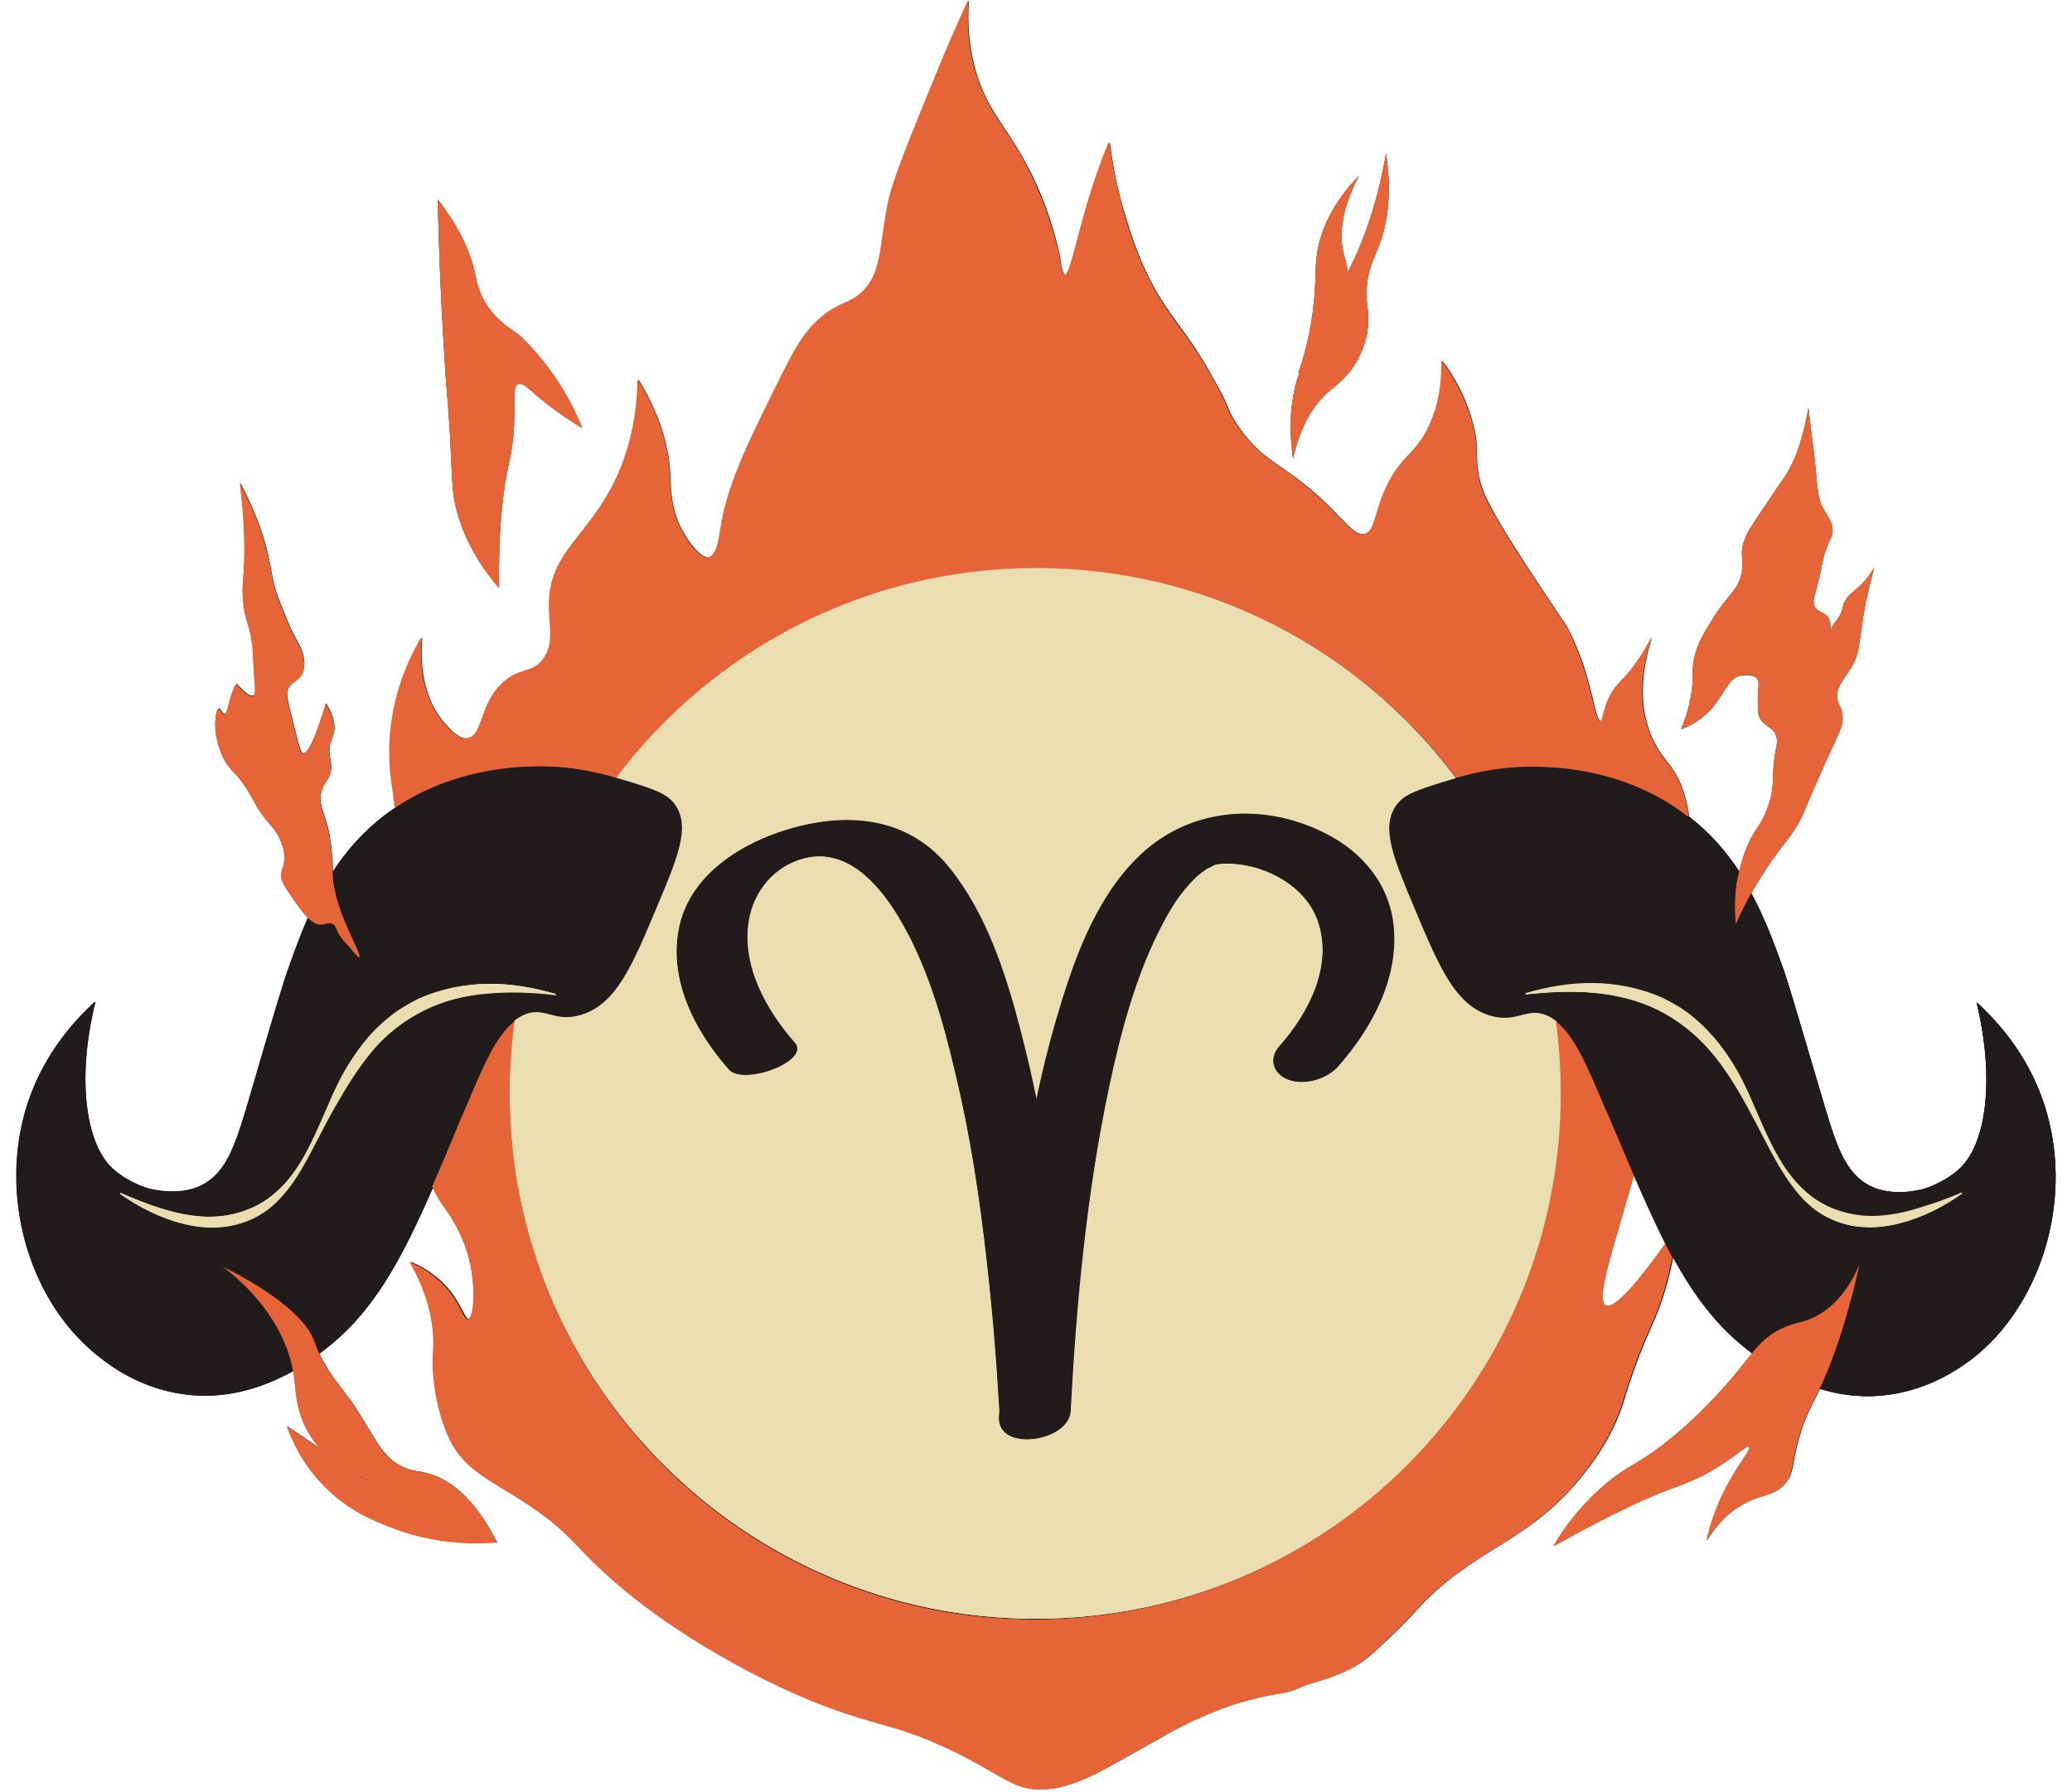 <?xml version="1.0" encoding="UTF-8"?><svg xmlns="http://www.w3.org/2000/svg" xmlns:xlink="http://www.w3.org/1999/xlink" height="439.1" preserveAspectRatio="xMidYMid meet" version="1.0" viewBox="-3.8 -0.0 507.8 439.1" width="507.8" zoomAndPan="magnify"><g><g fill="#211b1b" id="change1_1"><path d="M497.9,273c-3.7-13.4-11.8-22.4-17.3-27.4c4.6,19,2.4,35.3-4.6,41.2c-4,3.4-8.5,4.6-8.5,4.6 c-0.4,0.1-7.3,2-12.8-0.7c-6.7-3.3-8.7-10.7-12.5-23.6c-5.1-17.2-7.6-25.9-9-29.8c-2.1-5.8-4.4-12.2-7.8-18.4 c1.9-3.3,3.6-6,5.1-8.1c3.2-4.6,5.6-6.6,7.8-11.8c0.7-1.7,1.5-3.6,3.4-7.9c1-2.2,2.1-4.8,2.6-5.8c2.9-6.3,3.8-7.8,3.4-10.2 c-0.2-2.2-1.1-2-1.2-3.9c-0.2-1.5,0.2-2.6,0.9-3.8c0.9-1.6,2.5-3.3,3.6-6c0.8-2.1,0.7-2.9,1.4-7.1c0.4-3.7,1.4-8.8,3.1-15.1 c-1.6,2.7-3.3,4.4-4.6,5.4c-0.7,0.7-1.6,1.2-2.3,2.4c-1.1,1.6-0.5,2.1-1.5,3.9c-0.8,1.4-1.6,1.9-2.2,3.5c0,0.1-0.1,0.2-0.1,0.2 c0.1-1.8-0.2-2.9-0.8-3.5c-0.9-1.1-2.4-1-3-2.3c-0.6-1.1-0.3-2.1,0.2-3.9c2-7.1,1.2-6.9,2.9-11.2c0.8-2.1,1.2-2.3,1.2-3.3 c0.2-2.6-1.4-3.8-2.8-6.8c-0.7-1.9-0.8-3.2-1.1-6.1c-0.3-4.2-1.1-9.7-2-17.5c-1.6,9.4-4.2,14.9-6.7,18.2c-1.3,1.8-2.4,3.6-3.7,5.5 c-4.1,6-4.7,7-5.3,8.8c-1.3,3.6,0,4.2-0.6,7.5c-0.1,0.2,0,0.5-0.1,0.7c-1,4.2-3.3,5.1-6.6,10.3c-2.7,4.3-4.2,6.7-5,10.4 c-0.7,3.3,0,4.4-0.7,8.7c-0.6,3.7-1.6,6.6-2.5,8.6c3.4-1.2,5.4-3,6.7-4.2c4.1-4.2,4.7-8.5,8.2-9c0.2,0.1,2.7-0.5,3.8,0.9 c0.6,0.8,0.1,1.9,0.1,5c0,2.3,0,3.6,0.5,4.6c1.2,2.1,3.1,2.1,3.9,4.1c0.5,1.2,0.3,2.3,0.1,3.2c-1.4,7.3-0.1,8.7-1.8,13.8 c-1.2,3.8-2.6,5.4-4,7.7c-1.2,2.2-2.4,5-3.2,8.7c-3.2-4.8-7.1-9.4-12.3-13.4c-1.1-7.4-3.3-10.7-4.6-12.4c-0.9-1.2-3.3-3.8-5-8.2 c-3.1-8.2-1.6-16.7,0.5-23.3c-1.7,3.5-3.5,6-4.8,7.7c-2.2,2.8-3.3,3.3-4.8,5.7c-2.4,4.1-2.1,7.1-2.9,7.1c-1.6,0.1-2-10.6-7.7-21.9 c-1.1-2.2-1.1-1.8-7.1-10.9c-13-19.6-14.3-23.4-15.1-27.1c-1.1-5.7,0.2-6.2-1.3-12.3c-1.8-7.3-5.1-12.7-7.7-16.1 c0.2,8-1.7,13.3-3.4,16.7c-3.3,6.5-6.6,6.7-10.1,14.2c-3,6.4-2.7,10.8-5.3,11.5c-2.2,0.6-4.3-2-7.1-4.9 c-12.4-12.9-17.5-11.4-24.6-22.2c-2.5-3.8-0.9-2.6-5.3-10.4c-7.7-13.9-11.5-15.6-16.7-26.5c-3-6.3-4.5-11.8-5.6-15.3 c-1.8-6.2-2.8-11.9-3.4-16.7c-1.5,3.6-3.4,8.7-5.3,15.1c-3,10.1-4.3,17.6-5.6,17.5c-0.4,0-0.9-0.9-1.3-4.7 c-2.5-11.2-6.3-19.2-9.3-24.4c-4.4-7.7-7.9-11-10.6-18.6c-2.7-7.8-2.8-15-2.4-19.7c-2.1,4.7-4.9,10.9-7.9,18.3 c-7.2,17.6-10.8,26.3-11.9,32.3c-2,10.3-1.3,16.7-6.6,21.3c-2.8,2.4-4.5,2-8.5,4.9c-4.1,3.1-6.7,6.9-10.2,13.9 c-9.3,18.7-14,28.1-15.7,39.6c-0.3,1.8-0.8,5.7-2.7,6.2c-2.2,0.6-5.3-3.8-6.9-6.8c-2.8-5.5-2.7-10.5-2.8-13.5 c-0.3-5.5-1.8-13.4-7.8-23.2c-0.1,9-1.9,15.5-3.4,19.7c-6.5,18-18,21.1-18.3,35c-0.1,5.4,1.5,10.1-1.6,14 c-2.6,3.3-5.3,1.8-9.3,5.2c-6.2,5.2-5.1,13.2-9,14c-2.3,0.4-4.4-2-5.8-3.6c-6.4-7.1-5.9-17.3-5.6-21.1c-2.4,4.1-5.7,10.7-7.1,19.4 c-1.4,8.4-0.4,14.9,0,17.5c0.2,1.6,0.4,3.1,0.6,4.7c-0.9,0.6-1.8,1.2-2.7,1.9c-5.4,4.1-9.5,8.9-12.7,13.8c0,0,0-0.1,0-0.1 c0-1.2-0.1-4.4-0.8-8.7c-0.2-1-0.4-2.1-0.8-3.3c-0.9-3-1.8-4.6-1.3-7.1c0.6-2.9,2.4-3.3,2.5-6.2c0-1.9-0.6-2.5-0.4-4.9 c0.2-1.7,0.7-2.3,1-3.5c0.4-1.6,0.3-3.9-1.9-7.4c-3.1,10.5-4.8,12.4-5.7,12.3c-0.3-0.1-0.6-0.4-2.8-9.4c-1.1-4.4-1.3-5.6-0.5-6.9 c0.9-1.5,2.8-1.8,3.4-3.8c0.3-0.9,0.3-1.6,0.3-2.3c-0.2-2.6-1.4-4.6-1.9-5.4c-1.1-1.9-2.1-4.3-4-9.1c-1.7-4.1-2-7-2.6-9.9 c0-0.1,0-0.1,0-0.2c-0.9-4.5-2.8-11-7.2-19.3c1.3,10.6,1.2,17.4,0.9,21.7c-0.1,2-0.5,4.7,0,8.4c0.5,3.4,1.2,4.3,1.8,7.5 c0.1,0.6,0.2,1.2,0.3,1.9c0.2,1.5,0,0.3,0.5,7.9c0.2,3,0.4,4.3-0.3,4.7c-0.6,0.3-1.5-0.3-2.3-1.1c-0.7-0.6-1.5-1.4-1.8-1.8 c0,0-0.6,0.4-1.6,3.9c-0.6,2.2-0.8,3.5-1.4,3.5c-0.6,0-0.8-1.3-1.3-1.3c-0.6,0-0.8,2.1-0.8,2.3c-0.5,5.1,1.9,9.6,1.9,9.6 c1.5,2.9,2.5,3.2,4.4,5.7c0.5,0.7,1.1,1.5,1.8,2.7c1.7,2.7,1.4,2.8,3,5.1c2.2,3.1,3.4,3.7,4.6,6.3c0.5,1.1,1.2,2.7,1.2,4.7 c0,2.3-1,3-0.8,4.9c0.1,0.7,0.3,1.4,2.5,4.6c1.8,2.6,3,4.2,4,5.2c-1.9,4.3-3.4,8.5-4.8,12.4c-1.4,3.9-4,12.6-9,29.8 c-3.8,12.9-5.8,20.3-12.5,23.6c-5.5,2.7-12.4,0.8-12.8,0.7c0,0-4.6-1.2-8.5-4.6c-7-5.9-9.3-22.2-4.6-41.2 c-5.5,5-13.6,14-17.3,27.4c-6,21.7,1.5,46.9,18.7,60c2.8,2.2,10.7,8,22.2,9c10.2,0.9,19-2.6,25-6c0.2,0.9,0.3,1.8,0.4,2.7 c0.3,2.8,0.5,8.7,4.5,14.2c0.7,1,1.5,1.9,2.3,2.7c-2.6-1.8-5.5-3.8-8.7-5.9c1.3,3.5,3.8,9.1,9,14.4c6.1,6.3,12.7,8.8,17.4,10.6 c9.5,3.5,18.2,3.8,24.3,3.4c-0.1-0.1-0.2-0.2-0.2-0.3c0.4,0.2,0.8,0.3,1,0.5c-5.9-11.7-12.1-15.7-16.9-17c-2.7-0.8-4.2-0.5-7-2 c-4.6-2.6-5.8-6.4-10.7-13.9c-0.6-1-1.3-1.9-2-2.9c-2.3-3.1-3.4-4.4-4.3-5.8c-1.2-1.8-2.1-3.4-2.7-4.8c0.4-0.3,0.8-0.6,1.2-0.9 c11.5-8.8,18.4-21,26.7-40.1c0.9,1.8,1.8,3.5,2.9,5c0.8,1.1,4.7,6.2,6.4,13.8c1.4,6.6,0.9,13.4-0.5,13.7c-1,0.2-1.7-3.1-4.6-6.8 c-3-3.8-6.8-6-9.7-7.2c4.5,7.8,5.6,14.2,5.8,18.6c0.1,3.6-0.4,5,0,9.3c0.5,6.3,2.3,12,3.9,15.4c3.9,8,10.3,10.1,19.7,16.4 c10.9,7.3,10.8,10.2,22.4,20c16,13.5,38.8,25.6,55,30.9c10.8,3.5,12.4,3.3,20.5,6.6c17.4,7.3,19.7,12.6,28.6,12 c8-0.6,16-6,22.5-9.5c6-3.3,8.7-5.2,15.3-8.1c6-2.6,9.1-3.5,12.1-4.3c6.9-1.9,8.6-1.2,12.9-3.3c1.9-0.9,10.7-2.5,16.3-7.4 c6.5-5.7,11-10.6,11.3-11c13.9-15.4,26.9-16.2,40.3-32.5c2.3-2.9,6.5-8,9.5-15.6c1.3-3.2,1.2-3.9,3.2-9.6 c2.8-8.1,4.5-11.1,6.4-15.9c1.3-3.3,2.6-7.7,3.7-13.2c5.3,9.7,10.9,17,18.4,22.8c0.3,0.2,0.7,0.5,1,0.8c-1.5,1.8-3.1,3.9-5.3,6.5 c-1.6,1.9-7.9,9.2-16.3,15.7c-6.7,5.2-8.4,5-13.8,9.4c-6.6,5.5-10.8,11.4-13.2,15.6c14.9-8.3,23.5-12.1,28.7-14 c2.2-0.8,5.5-1.9,9.9-4.4c5.7-3.3,8.8-6.5,9.3-5.9c0.7,0.6-3.5,5.1-6.9,12.5c-1.9,4.2-2.9,7.9-3.5,10.4c1.5-2.4,3.9-5.8,8-8.3 c5.1-3.2,8.2-2.2,11.1-5.5c2.4-2.8,1.6-5,3.5-11.4c1.5-5.4,3.4-8.3,5.1-11.9v0c4.5,1.4,9.6,2.2,15.1,1.7c11.4-1,19.4-6.9,22.2-9 C496.4,319.9,504,294.7,497.9,273z M389.7,319.9c-2.3-1.3,1.2-11.9,5-25.2c0.7-2.3,1.3-4.5,1.9-6.6c2.7,6.2,5.2,11.7,7.7,16.7 C398.3,313.3,391.9,321.1,389.7,319.9z" fill="inherit"/><path d="M106.4,105.2c0.7,12.2,0.4,15.3,1.9,20.6c1.4,4.9,4.2,11.3,10.2,18.3c-0.2-14.2,0.9-22.7,1.9-28 c0.6-3.1,1.2-5.2,1.6-9.2c0.7-7.6-0.5-12.3,1.3-12.8c1-0.3,2.2,0.9,4.4,2.8c2.6,2.2,6.2,5,11.2,8c-2.4-5.9-6.7-14.2-15-22.4 c-1.1-1.1-5.6-3.3-8.5-7.9c-2-3.1-2.4-5.9-2.7-7.3c-0.9-4.3-3.1-10.5-9.2-18.4c0.3,14.7,0.9,27,1.5,36.5 C105.7,97.9,105.8,95.3,106.4,105.2z" fill="inherit"/><path d="M313.1,112.4c2-9,5.6-13.7,8.7-16.4c1.8-1.6,4.3-3.2,6.5-6.8c2.4-3.8,3-7.5,3.1-8.7c0.5-3.6-0.3-5-0.3-8.3 c-0.1-5.4,1.9-9,3.1-12.1c1.7-4.5,3.3-11.6,1.7-22.5c-2.1,12-5.3,20.6-8,26.3c-0.3,0.6-0.7,1.4-1.4,2.8c-0.2-2-0.7-3.4-1-4.5 c-1-3.9-1-9.9,3.7-19.1c-6.7,7-9.1,13.3-10,17.8c-0.8,4.1-0.4,6.5-0.9,12.2c-0.7,8-2.5,14.3-3.9,18.3c0.1-0.1,0.2-0.1,0.3-0.2 C313,95.9,311.7,102.9,313.1,112.4z" fill="inherit"/></g></g><g><path d="M389.7,319.9c2.2,1.2,8.6-6.7,14.6-15.1c-2.5-4.9-5-10.5-7.7-16.7c-0.6,2.2-1.2,4.4-1.9,6.6 C390.8,308,387.3,318.7,389.7,319.9z" fill="none"/><path d="M86.9,363c-1.2-0.6-2.5-1.3-3.7-2C83.9,361.6,85.1,362.4,86.9,363z" fill="none"/><g id="change2_1"><path d="M147,190.5c23.5-31.2,60.9-51.4,103-51.4s79.5,20.2,103,51.4c4.9-1.4,11.5-2.9,19.8-2.7 c5.3,0.1,22,0.7,36.7,12c0.1,0.1,0.2,0.2,0.4,0.3c-1.1-7.4-3.3-10.7-4.6-12.4c-0.9-1.2-3.3-3.8-5-8.2c-3.1-8.2-1.6-16.7,0.5-23.3 c-1.7,3.5-3.5,6-4.8,7.7c-2.2,2.8-3.3,3.3-4.8,5.7c-2.4,4.1-2.1,7.1-2.9,7.1c-1.6,0.1-2-10.6-7.7-21.9c-1.1-2.2-1.1-1.8-7.1-10.9 c-13-19.6-14.3-23.4-15.1-27.1c-1.1-5.7,0.2-6.2-1.3-12.3c-1.8-7.3-5.1-12.7-7.7-16.1c0.2,8-1.7,13.3-3.4,16.7 c-3.3,6.5-6.6,6.7-10.1,14.2c-3,6.4-2.7,10.8-5.3,11.5c-2.2,0.6-4.3-2-7.1-4.9c-12.4-12.9-17.5-11.4-24.6-22.2 c-2.5-3.8-0.9-2.6-5.3-10.4c-7.7-13.9-11.5-15.6-16.7-26.5c-3-6.3-4.5-11.8-5.6-15.3c-1.8-6.2-2.8-11.9-3.4-16.7 c-1.5,3.6-3.4,8.7-5.3,15.1c-3,10.1-4.3,17.6-5.6,17.5c-0.4,0-0.9-0.9-1.3-4.7c-2.5-11.2-6.3-19.2-9.3-24.4 c-4.4-7.7-7.9-11-10.6-18.6c-2.7-7.8-2.8-15-2.4-19.7c-2.1,4.7-4.9,10.9-7.9,18.3c-7.2,17.6-10.8,26.3-11.9,32.3 c-2,10.3-1.3,16.7-6.6,21.3c-2.8,2.4-4.5,2-8.5,4.9c-4.1,3.1-6.7,6.9-10.2,13.9c-9.3,18.7-14,28.1-15.7,39.6 c-0.3,1.8-0.8,5.7-2.7,6.2c-2.2,0.6-5.3-3.8-6.9-6.8c-2.8-5.5-2.7-10.5-2.8-13.5c-0.3-5.5-1.8-13.4-7.8-23.2 c-0.1,9-1.9,15.5-3.4,19.7c-6.5,18-18,21.1-18.3,35c-0.1,5.4,1.5,10.1-1.6,14c-2.6,3.3-5.3,1.8-9.3,5.2c-6.2,5.2-5.1,13.2-9,14 c-2.3,0.4-4.4-2-5.8-3.6c-6.4-7.1-5.9-17.3-5.6-21.1c-2.4,4.1-5.7,10.7-7.1,19.4c-1.4,8.4-0.4,14.9,0,17.5c0.2,1.6,0.4,3.1,0.6,4.7 c14.1-9.5,29.1-10,34.1-10.1C135.5,187.6,142.1,189.1,147,190.5z" fill="#e56538"/></g><g id="change2_2"><path d="M389.7,319.9c-2.3-1.3,1.2-11.9,5-25.2c0.7-2.3,1.3-4.5,1.9-6.6c-2.1-4.9-4.3-10.2-6.8-16c0,0,0-0.1-0.1-0.1 c-4.5-10.7-7.6-18.1-12.2-21.7c0.8,5.8,1.2,11.7,1.2,17.7c0,71.2-57.7,128.9-128.9,128.9S121.1,339.1,121.1,268 c0-6,0.4-11.9,1.2-17.7c-4.6,3.6-7.7,11-12.2,21.7c0,0.1-0.1,0.1-0.1,0.1c-2.9,6.9-5.4,13.1-7.9,18.7c0.9,1.8,1.8,3.5,2.9,5 c0.8,1.1,4.7,6.2,6.4,13.8c1.4,6.6,0.9,13.4-0.5,13.7c-1,0.2-1.7-3.1-4.6-6.8c-3-3.8-6.8-6-9.7-7.2c4.5,7.8,5.6,14.2,5.8,18.6 c0.1,3.6-0.4,5,0,9.3c0.5,6.3,2.3,12,3.9,15.4c3.9,8,10.3,10.1,19.7,16.4c10.9,7.3,10.8,10.2,22.4,20c16,13.5,38.8,25.6,55,30.9 c10.8,3.5,12.4,3.3,20.5,6.6c17.4,7.3,19.7,12.6,28.6,12c8-0.6,16-6,22.5-9.5c6-3.3,8.7-5.2,15.3-8.1c6-2.6,9.1-3.5,12.1-4.3 c6.9-1.9,8.6-1.2,12.9-3.3c1.9-0.9,10.7-2.5,16.3-7.4c6.5-5.7,11-10.6,11.3-11c13.9-15.4,26.9-16.2,40.3-32.5 c2.3-2.9,6.5-8,9.5-15.6c1.3-3.2,1.2-3.9,3.2-9.6c2.8-8.1,4.5-11.1,6.4-15.9c1.3-3.3,2.6-7.7,3.7-13.2c-0.6-1.1-1.2-2.2-1.7-3.3 C398.3,313.3,391.9,321.1,389.7,319.9z" fill="#e56538"/></g><g id="change3_1"><path d="M250,139.1c-42.1,0-79.5,20.2-103,51.4c1.2,0.4,2.4,0.7,3.4,1c6.3,2,9.5,3,11.4,5.9c3.5,5.3,0.6,12.5-4.5,24.6 c-6.2,14.8-10.1,24.1-18.7,26.7c-6.9,2.1-9.1-2.6-14.6,0.3c-0.6,0.3-1.2,0.7-1.7,1.1c-0.8,5.8-1.2,11.7-1.2,17.7 c0,71.2,57.7,128.9,128.9,128.9S378.9,339.1,378.9,268c0-6-0.4-11.9-1.2-17.7c-0.6-0.4-1.1-0.8-1.7-1.1c-5.4-2.9-7.6,1.7-14.6-0.3 c-8.6-2.6-12.5-11.9-18.7-26.7c-5.1-12.1-8-19.3-4.5-24.6c1.9-2.9,5.1-3.9,11.4-5.9c1-0.3,2.2-0.7,3.4-1 C329.5,159.3,292.1,139.1,250,139.1z M337.8,227.3c1.1,12.7-5.4,24.7-13.6,34c-2.8,3.2-8.3,4.8-12.3,3.3c-3.7-1.4-4.9-5.1-2.2-8.2 c7.2-8.1,13.3-19.8,9.4-30.8c-2.9-8.3-12.3-13.4-20.7-13.9c-0.9-0.1-1.7,0-2.7,0c-0.2,0-0.8,0.1-1.1,0.1c-0.3,0.1-0.5,0.1-0.8,0.2 c-0.1,0-0.2,0.1-0.3,0.2c-0.4,0.2-0.8,0.4-1.2,0.6c-0.1,0.1-0.2,0.1-0.2,0.1c-0.1,0-0.1,0.1-0.2,0.1c-0.9,0.6-1.7,1.2-2.5,1.9 c0,0.1-1.6,1.6-1.9,2c-0.9,1-1.7,2-2.5,3.1c-1.1,1.5-2.7,4.2-3.9,6.5c-6.5,12.4-10.2,26.3-13.1,40c-5.5,26.1-8,52.7-9.4,79.3 c-0.4,7.6-18.1,10.2-17.6,1.4c0-0.5,0.1-0.9,0.1-1.4c-0.7-12.3-1.7-24.6-3.1-36.8c-1.7-15.3-4-30.6-7.6-45.6 c-3.1-13.3-7-27.2-14.2-39c-5.1-8.4-12.8-16.5-22.7-14.1c-7.4,1.8-12.6,8-13.8,15.4c-1.8,10.9,4.3,21.9,11.3,29.8 c4,4.5-12.6,10.7-16.2,6.6c-8.3-9.4-15-22.2-12.1-35.2c2.6-11.7,13.5-19.2,24.2-22.9c15.1-5.2,31.2-4.6,41.8,8.4 c9.3,11.4,14.1,26.4,17.7,40.4c1.4,5.4,2.7,10.9,3.8,16.4c1.4-6.6,3-13.2,4.9-19.6c4-13.7,9.2-28.7,19.5-39.1 c12.4-12.6,30.8-14.2,46.4-6.3C330.2,208.8,336.9,216.9,337.8,227.3z" fill="#eadeb0"/></g><g id="change1_2"><path d="M110.2,271.9c4.5-10.7,7.6-18.1,12.2-21.7c0.6-0.4,1.1-0.8,1.7-1.1c5.4-2.9,7.6,1.7,14.6-0.3 c8.6-2.6,12.5-11.9,18.7-26.7c5.1-12.1,8-19.3,4.5-24.6c-1.9-2.9-5.1-3.9-11.4-5.9c-1-0.3-2.2-0.7-3.4-1 c-4.9-1.4-11.5-2.9-19.8-2.7c-5,0.1-20,0.7-34.1,10.1c-0.9,0.6-1.8,1.2-2.7,1.9c-5.4,4.1-9.5,8.9-12.7,13.8c0,9,7.5,20.4,6.5,20.9 c-0.2,0.1-1.1-0.8-2.4-2.6c-1.1-1.2-1.7-1.8-2.3-2.7c-1.1-1.6-0.9-2.2-1.6-2.8c-1.1-0.8-2.2,0.4-3.9,0c-0.3-0.1-1-0.3-2.3-1.7 c-1.9,4.3-3.4,8.5-4.8,12.4c-1.4,3.9-4,12.6-9,29.8c-3.8,12.9-5.8,20.3-12.5,23.6c-5.5,2.7-12.4,0.8-12.8,0.7c0,0-4.6-1.2-8.5-4.6 c-7-5.9-9.3-22.2-4.6-41.2c-5.5,5-13.6,14-17.3,27.4c-6,21.7,1.5,46.9,18.7,60c2.8,2.2,10.7,8,22.2,9c10.2,0.9,19-2.6,25-6 c-3.1-15.9-17.3-25.4-17.3-25.4s19,8.5,22.5,18c0.3,0.7,0.6,1.8,1.2,3.1c0.4-0.3,0.8-0.6,1.2-0.9c11.5-8.8,18.4-21,26.7-40.1 c2.5-5.6,5-11.8,7.9-18.7C110.2,272.1,110.2,272,110.2,271.9z M87.4,257.5c-3.5,4.2-6.4,8.9-9.2,13.8c-2.8,4.9-5.2,10-8,14.9 c-1.4,2.4-3,4.8-5,7c-1.9,2.2-4.3,4.1-7,5.4c-2.7,1.3-5.6,2-8.6,2.2c-3,0.2-5.9-0.2-8.7-0.9c-5.6-1.4-10.8-4.1-15.4-7.3l0.1-0.3 c2.6,1.1,5.2,2.2,7.8,3.1c2.6,0.9,5.3,1.7,8,2.2c0.7,0.1,1.3,0.2,2,0.3c0.7,0.1,1.3,0.1,2,0.2c1.3,0.1,2.7,0.1,4,0 c2.7-0.2,5.3-0.8,7.7-1.8c2.5-1,4.8-2.4,6.8-4.3c2.1-1.8,3.8-4,5.3-6.3c3-4.7,5.1-9.9,7.4-15.1c1.1-2.6,2.3-5.2,3.7-7.7 c1.4-2.5,3-4.9,4.8-7.2c1.8-2.3,3.8-4.4,6.1-6.2c2.3-1.9,4.8-3.4,7.4-4.7c5.3-2.4,11.2-3.6,16.9-3.7c5.8-0.1,11.4,0.9,16.9,2.5 l-0.1,0.3c-5.6-0.7-11.2-0.9-16.7-0.4c-5.5,0.5-10.8,1.9-15.7,4.2C95.3,250,91,253.3,87.4,257.5z" fill="#211b1b"/></g><g id="change1_3"><path d="M497.9,273c-3.7-13.4-11.8-22.4-17.3-27.4c4.6,19,2.4,35.3-4.6,41.2c-4,3.4-8.5,4.6-8.5,4.6 c-0.4,0.1-7.3,2-12.8-0.7c-6.7-3.3-8.7-10.7-12.5-23.6c-5.1-17.2-7.6-25.9-9-29.8c-2.1-5.8-4.4-12.2-7.8-18.4 c-1.2,2.2-2.5,4.7-3.8,7.6c-0.4-5.1-0.1-9.4,0.6-12.8c-3.2-4.8-7.1-9.4-12.3-13.4c-0.1-0.1-0.2-0.2-0.4-0.3 c-14.8-11.3-31.4-11.9-36.7-12c-8.3-0.2-14.9,1.3-19.8,2.7c-1.2,0.4-2.4,0.7-3.4,1c-6.3,2-9.5,3-11.4,5.9 c-3.5,5.3-0.6,12.5,4.5,24.6c6.2,14.8,10.1,24.1,18.7,26.7c6.9,2.1,9.1-2.6,14.6,0.3c0.6,0.3,1.2,0.7,1.7,1.1 c4.6,3.6,7.7,11,12.2,21.7c0,0.1,0.1,0.1,0.1,0.1c2.4,5.8,4.6,11.1,6.8,16c2.7,6.2,5.2,11.7,7.7,16.7c0.6,1.1,1.2,2.2,1.7,3.3 c5.3,9.7,10.9,17,18.4,22.8c0.3,0.2,0.7,0.5,1,0.8c2.2-2.7,4.2-4.6,7.5-6.2c3.4-1.6,4.9-1.2,8-2.8c5.8-3,9-8.5,10.7-12.8 c-3.7,15.9-7.2,25-9.8,30.4c4.5,1.4,9.6,2.2,15.1,1.7c11.4-1,19.4-6.9,22.2-9C496.4,319.9,504,294.7,497.9,273z M461.7,299.8 c-2.8,0.7-5.8,1.1-8.7,0.9c-3-0.1-5.9-0.9-8.6-2.2c-2.7-1.3-5-3.2-7-5.4c-1.9-2.2-3.5-4.5-5-7c-2.9-4.9-5.3-10-8-14.9 c-2.7-4.9-5.6-9.7-9.2-13.8c-3.6-4.1-7.9-7.5-12.7-9.9c-4.8-2.4-10.2-3.7-15.7-4.2c-5.5-0.5-11.1-0.2-16.7,0.4l-0.1-0.3 c5.4-1.6,11.1-2.6,16.9-2.5c5.8,0.1,11.6,1.3,16.9,3.7c2.6,1.3,5.2,2.8,7.4,4.7c2.3,1.9,4.3,4,6.1,6.2c1.8,2.3,3.4,4.7,4.8,7.2 c1.4,2.5,2.6,5.1,3.7,7.7c2.3,5.2,4.4,10.4,7.4,15.1c1.5,2.3,3.3,4.5,5.3,6.3c2,1.8,4.3,3.3,6.8,4.3c2.5,1,5.1,1.6,7.7,1.8 c1.3,0.1,2.7,0.1,4,0c0.7-0.1,1.3-0.1,2-0.2c0.7-0.1,1.3-0.2,2-0.3c2.7-0.5,5.3-1.3,8-2.2c2.6-0.9,5.2-2,7.8-3.1l0.1,0.3 C472.5,295.7,467.4,298.3,461.7,299.8z" fill="#211b1b"/></g><g id="change3_2"><path d="M469.2,295.3c-2.6,0.9-5.3,1.7-8,2.2c-0.7,0.1-1.3,0.2-2,0.3c-0.7,0.1-1.3,0.1-2,0.2c-1.3,0.1-2.7,0.1-4,0 c-2.7-0.2-5.3-0.8-7.7-1.8c-2.5-1-4.8-2.4-6.8-4.3c-2.1-1.8-3.8-4-5.3-6.3c-3-4.7-5.1-9.9-7.4-15.1c-1.1-2.6-2.3-5.2-3.7-7.7 c-1.4-2.5-3-4.9-4.8-7.2c-1.8-2.3-3.8-4.4-6.1-6.2c-2.3-1.9-4.8-3.4-7.4-4.7c-5.3-2.4-11.2-3.6-16.9-3.7 c-5.8-0.1-11.4,0.9-16.9,2.5l0.1,0.3c5.6-0.7,11.2-0.9,16.7-0.4c5.5,0.5,10.8,1.9,15.7,4.2c4.8,2.4,9.2,5.7,12.7,9.9 c3.5,4.2,6.4,8.9,9.2,13.8c2.8,4.9,5.2,10,8,14.9c1.4,2.4,3,4.8,5,7c1.9,2.2,4.3,4.1,7,5.4c2.7,1.3,5.6,2,8.6,2.2 c3,0.2,5.9-0.2,8.7-0.9c5.6-1.4,10.8-4.1,15.4-7.3l-0.1-0.3C474.4,293.3,471.8,294.4,469.2,295.3z" fill="#eadeb0"/></g><g id="change2_3"><path d="M441,322.7c-3.1,1.6-4.5,1.2-8,2.8c-3.4,1.6-5.3,3.5-7.5,6.2c-1.5,1.8-3.1,3.9-5.3,6.5 c-1.6,1.9-7.9,9.2-16.3,15.7c-6.7,5.2-8.4,5-13.8,9.4c-6.6,5.5-10.8,11.4-13.2,15.6c14.9-8.3,23.5-12.1,28.7-14 c2.2-0.8,5.5-1.9,9.9-4.4c5.7-3.3,8.8-6.5,9.3-5.9c0.7,0.6-3.5,5.1-6.9,12.5c-1.9,4.2-2.9,7.9-3.5,10.4c1.5-2.4,3.9-5.8,8-8.3 c5.1-3.2,8.2-2.2,11.1-5.5c2.4-2.8,1.6-5,3.5-11.4c1.5-5.4,3.4-8.3,5.1-11.9v0c2.6-5.4,6.2-14.5,9.8-30.4 C450,314.3,446.8,319.8,441,322.7z" fill="#e56538"/></g><g id="change2_4"><path d="M50.7,310.6c0,0,14.1,9.5,17.3,25.4c0.2,0.9,0.3,1.8,0.4,2.7c0.3,2.8,0.5,8.7,4.5,14.2c0.7,1,1.5,1.9,2.3,2.7 c-2.6-1.8-5.5-3.8-8.7-5.9c1.3,3.5,3.8,9.1,9,14.4c6.1,6.3,12.7,8.8,17.4,10.6c9.5,3.5,18.2,3.8,24.3,3.4c-0.1-0.1-0.2-0.2-0.2-0.3 c0.4,0.2,0.8,0.3,1,0.5c-5.9-11.7-12.1-15.7-16.9-17c-2.7-0.8-4.2-0.5-7-2c-4.6-2.6-5.8-6.4-10.7-13.9c-0.6-1-1.3-1.9-2-2.9 c-2.3-3.1-3.4-4.4-4.3-5.8c-1.2-1.8-2.1-3.4-2.7-4.8c-0.6-1.3-0.9-2.4-1.2-3.1C69.6,319.1,50.7,310.6,50.7,310.6z M86.9,363 c-1.7-0.6-2.9-1.5-3.7-2C84.4,361.7,85.6,362.4,86.9,363z" fill="#e56538"/></g><g id="change2_5"><path d="M106.4,105.2c0.7,12.2,0.4,15.3,1.9,20.6c1.4,4.9,4.2,11.3,10.2,18.3c-0.2-14.2,0.9-22.7,1.9-28 c0.6-3.1,1.2-5.2,1.6-9.2c0.7-7.6-0.5-12.3,1.3-12.8c1-0.3,2.2,0.9,4.4,2.8c2.6,2.2,6.2,5,11.2,8c-2.4-5.9-6.7-14.2-15-22.4 c-1.1-1.1-5.6-3.3-8.5-7.9c-2-3.1-2.4-5.9-2.7-7.3c-0.9-4.3-3.1-10.5-9.2-18.4c0.3,14.7,0.9,27,1.5,36.5 C105.7,97.9,105.8,95.3,106.4,105.2z" fill="#e56538"/></g><g id="change2_6"><path d="M313.1,112.4c2-9,5.6-13.7,8.7-16.4c1.8-1.6,4.3-3.2,6.5-6.8c2.4-3.8,3-7.5,3.1-8.7c0.5-3.6-0.3-5-0.3-8.3 c-0.1-5.4,1.9-9,3.1-12.1c1.7-4.5,3.3-11.6,1.7-22.5c-2.1,12-5.3,20.6-8,26.3c-0.3,0.6-0.7,1.4-1.4,2.8c-0.2-2-0.7-3.4-1-4.5 c-1-3.9-1-9.9,3.7-19.1c-6.7,7-9.1,13.3-10,17.8c-0.8,4.1-0.4,6.5-0.9,12.2c-0.7,8-2.5,14.3-3.9,18.3c0.1-0.1,0.2-0.1,0.3-0.2 C313,95.9,311.7,102.9,313.1,112.4z" fill="#e56538"/></g><g id="change1_4"><path d="M321.1,204.1c-15.6-7.9-34-6.3-46.4,6.3c-10.3,10.4-15.5,25.4-19.5,39.1c-1.9,6.5-3.5,13-4.9,19.6 c-1.1-5.5-2.4-10.9-3.8-16.4c-3.6-14-8.4-29-17.7-40.4c-10.6-12.9-26.7-13.6-41.8-8.4c-10.7,3.7-21.6,11.2-24.2,22.9 c-2.9,12.9,3.8,25.7,12.1,35.2c3.6,4.1,20.2-2,16.2-6.6c-6.9-7.9-13.1-18.8-11.3-29.8c1.2-7.4,6.4-13.7,13.8-15.4 c9.9-2.4,17.7,5.7,22.7,14.1c7.2,11.8,11,25.7,14.2,39c3.5,15,5.8,30.3,7.6,45.6c1.4,12.2,2.4,24.5,3.1,36.8c0,0.5-0.1,0.9-0.1,1.4 c-0.5,8.8,17.2,6.2,17.6-1.4c1.4-26.6,3.9-53.2,9.4-79.3c2.9-13.7,6.5-27.5,13.1-40c1.2-2.2,2.8-5,3.9-6.5c0.8-1.1,1.6-2.1,2.5-3.1 c0.3-0.4,1.9-1.9,1.9-2c0.8-0.7,1.6-1.3,2.5-1.9c0.1,0,0.1-0.1,0.2-0.1c0.1,0,0.1-0.1,0.2-0.1c0.4-0.2,0.8-0.4,1.2-0.6 c0.1-0.1,0.2-0.1,0.3-0.2c0.3-0.1,0.5-0.2,0.8-0.2c0.4-0.1,0.9-0.1,1.1-0.1c1,0,1.7-0.1,2.7,0c8.4,0.6,17.8,5.6,20.7,13.9 c3.9,11-2.2,22.7-9.4,30.8c-2.7,3-1.5,6.8,2.2,8.2c4,1.5,9.5-0.1,12.3-3.3c8.2-9.3,14.6-21.2,13.6-34 C336.9,216.9,330.2,208.8,321.1,204.1z" fill="#211b1b"/></g><g id="change3_3"><path d="M115.8,243.4c5.5-0.5,11.1-0.2,16.7,0.4l0.1-0.3c-5.4-1.6-11.1-2.6-16.9-2.5c-5.8,0.1-11.6,1.3-16.9,3.7 c-2.6,1.3-5.2,2.8-7.4,4.7c-2.3,1.9-4.3,4-6.1,6.2c-1.8,2.3-3.4,4.7-4.8,7.2c-1.4,2.5-2.6,5.1-3.7,7.7c-2.3,5.2-4.4,10.4-7.4,15.1 c-1.5,2.3-3.3,4.5-5.3,6.3c-2,1.8-4.3,3.3-6.8,4.3c-2.5,1-5.1,1.6-7.7,1.8c-1.3,0.1-2.7,0.1-4,0c-0.7-0.1-1.3-0.1-2-0.2 c-0.7-0.1-1.3-0.2-2-0.3c-2.7-0.5-5.3-1.3-8-2.2c-2.6-0.9-5.2-2-7.8-3.1l-0.1,0.3c4.6,3.3,9.8,5.9,15.4,7.3 c2.8,0.7,5.8,1.1,8.7,0.9c3-0.1,5.9-0.9,8.6-2.2c2.7-1.3,5-3.2,7-5.4c1.9-2.2,3.5-4.5,5-7c2.9-4.9,5.3-10,8-14.9 c2.7-4.9,5.6-9.7,9.2-13.8c3.6-4.1,7.9-7.5,12.7-9.9C105,245.2,110.3,243.9,115.8,243.4z" fill="#eadeb0"/></g><g id="change2_7"><path d="M421.6,226.4c1.3-2.8,2.5-5.3,3.8-7.6c1.9-3.3,3.6-6,5.1-8.1c3.2-4.6,5.6-6.6,7.8-11.8 c0.7-1.7,1.5-3.6,3.4-7.9c1-2.2,2.1-4.8,2.6-5.8c2.9-6.3,3.8-7.8,3.4-10.2c-0.2-2.2-1.1-2-1.2-3.9c-0.2-1.5,0.2-2.6,0.9-3.8 c0.9-1.6,2.5-3.3,3.6-6c0.8-2.1,0.7-2.9,1.4-7.1c0.4-3.7,1.4-8.8,3.1-15.1c-1.6,2.7-3.3,4.4-4.6,5.4c-0.7,0.7-1.6,1.2-2.3,2.4 c-1.1,1.6-0.5,2.1-1.5,3.9c-0.8,1.4-1.6,1.9-2.2,3.5c0,0.1-0.1,0.2-0.1,0.2c0.1-1.8-0.2-2.9-0.8-3.5c-0.9-1.1-2.4-1-3-2.3 c-0.6-1.1-0.3-2.1,0.2-3.9c2-7.1,1.2-6.9,2.9-11.2c0.8-2.1,1.2-2.3,1.2-3.3c0.2-2.6-1.4-3.8-2.8-6.8c-0.7-1.9-0.8-3.2-1.1-6.1 c-0.3-4.2-1.1-9.7-2-17.5c-1.6,9.4-4.2,14.9-6.7,18.2c-1.3,1.8-2.4,3.6-3.7,5.5c-4.1,6-4.7,7-5.3,8.8c-1.3,3.6,0,4.2-0.6,7.5 c-0.1,0.2,0,0.5-0.1,0.7c-1,4.2-3.3,5.1-6.6,10.3c-2.7,4.3-4.2,6.7-5,10.4c-0.7,3.3,0,4.4-0.7,8.7c-0.6,3.7-1.6,6.6-2.5,8.6 c3.4-1.2,5.4-3,6.7-4.2c4.1-4.2,4.7-8.5,8.2-9c0.2,0.1,2.7-0.5,3.8,0.9c0.6,0.8,0.1,1.9,0.1,5c0,2.3,0,3.6,0.5,4.6 c1.2,2.1,3.1,2.1,3.9,4.1c0.5,1.2,0.3,2.3,0.1,3.2c-1.4,7.3-0.1,8.7-1.8,13.8c-1.2,3.8-2.6,5.4-4,7.7c-1.2,2.2-2.4,5-3.2,8.7 C421.5,217,421.2,221.3,421.6,226.4z" fill="#e56538"/></g><g id="change2_8"><path d="M74,226.5c1.7,0.4,2.7-0.8,3.9,0c0.8,0.6,0.5,1.1,1.6,2.8c0.6,0.9,1.1,1.5,2.3,2.7c1.4,1.8,2.2,2.6,2.4,2.6 c1-0.4-6.5-11.9-6.5-20.9c0,0,0-0.1,0-0.1c0-1.2-0.1-4.4-0.8-8.7c-0.2-1-0.4-2.1-0.8-3.3c-0.9-3-1.8-4.6-1.3-7.1 c0.6-2.9,2.4-3.3,2.5-6.2c0-1.9-0.6-2.5-0.4-4.9c0.2-1.7,0.7-2.3,1-3.5c0.4-1.6,0.3-3.9-1.9-7.4c-3.1,10.5-4.8,12.4-5.7,12.3 c-0.3-0.1-0.6-0.4-2.8-9.4c-1.1-4.4-1.3-5.6-0.5-6.9c0.9-1.5,2.8-1.8,3.4-3.8c0.3-0.9,0.3-1.6,0.3-2.3c-0.2-2.6-1.4-4.6-1.9-5.4 c-1.1-1.9-2.1-4.3-4-9.1c-1.7-4.1-2-7-2.6-9.9c0-0.1,0-0.1,0-0.2c-0.9-4.5-2.8-11-7.2-19.3c1.3,10.6,1.2,17.4,0.9,21.7 c-0.1,2-0.5,4.7,0,8.4c0.5,3.4,1.2,4.3,1.8,7.5c0.1,0.6,0.2,1.2,0.3,1.9c0.2,1.5,0,0.3,0.5,7.9c0.2,3,0.4,4.3-0.3,4.7 c-0.6,0.3-1.5-0.3-2.3-1.1c-0.7-0.6-1.5-1.4-1.8-1.8c0,0-0.6,0.4-1.6,3.9c-0.6,2.2-0.8,3.5-1.4,3.5c-0.6,0-0.8-1.3-1.3-1.3 c-0.6,0-0.8,2.1-0.8,2.3c-0.5,5.1,1.9,9.6,1.9,9.6c1.5,2.9,2.5,3.2,4.4,5.7c0.5,0.7,1.1,1.5,1.8,2.7c1.7,2.7,1.4,2.8,3,5.1 c2.2,3.1,3.4,3.7,4.6,6.3c0.5,1.1,1.2,2.7,1.2,4.7c0,2.3-1,3-0.8,4.9c0.1,0.7,0.3,1.4,2.5,4.6c1.8,2.6,3,4.2,4,5.2 C73,226.2,73.7,226.4,74,226.5z" fill="#e56538"/></g></g><g id="change1_5"><path d="M110.2,271.9c4.5-10.7,7.6-18.1,12.2-21.7c0.6-0.4,1.1-0.8,1.7-1.1c5.4-2.9,7.6,1.7,14.6-0.3 c8.6-2.6,12.5-11.9,18.7-26.7c5.1-12.1,8-19.3,4.5-24.6c-1.9-2.9-5.1-3.9-11.4-5.9c-1-0.3-2.2-0.7-3.4-1c-4.9-1.4-11.5-2.9-19.8-2.7 c-5,0.1-20,0.7-34.1,10.1c-0.9,0.6-1.8,1.2-2.7,1.9c-5.4,4.1-9.5,8.9-12.7,13.8c0,9,7.5,20.4,6.5,20.9c-0.2,0.1-1.1-0.8-2.4-2.6 c-1.1-1.2-1.7-1.8-2.3-2.7c-1.1-1.6-0.9-2.2-1.6-2.8c-1.1-0.8-2.2,0.4-3.9,0c-0.3-0.1-1-0.3-2.3-1.7c-1.9,4.3-3.4,8.5-4.8,12.4 c-1.4,3.9-4,12.6-9,29.8c-3.8,12.9-5.8,20.3-12.5,23.6c-5.5,2.7-12.4,0.8-12.8,0.7c0,0-4.6-1.2-8.5-4.6c-7-5.9-9.3-22.2-4.6-41.2 c-5.5,5-13.6,14-17.3,27.4c-6,21.7,1.5,46.9,18.7,60c2.8,2.2,10.7,8,22.2,9c10.2,0.9,19-2.6,25-6c-3.1-15.9-17.3-25.4-17.3-25.4 s19,8.5,22.5,18c0.3,0.7,0.6,1.8,1.2,3.1c0.4-0.3,0.8-0.6,1.2-0.9c11.5-8.8,18.4-21,26.7-40.1c2.5-5.6,5-11.8,7.9-18.7 C110.2,272.1,110.2,272,110.2,271.9z M87.4,257.5c-3.5,4.2-6.4,8.9-9.2,13.8c-2.8,4.9-5.2,10-8,14.9c-1.4,2.4-3,4.8-5,7 c-1.9,2.2-4.3,4.1-7,5.4c-2.7,1.3-5.6,2-8.6,2.2c-3,0.2-5.9-0.2-8.7-0.9c-5.6-1.4-10.8-4.1-15.4-7.3l0.1-0.3 c2.6,1.1,5.2,2.2,7.8,3.1c2.6,0.9,5.3,1.7,8,2.2c0.7,0.1,1.3,0.2,2,0.3c0.7,0.1,1.3,0.1,2,0.2c1.3,0.1,2.7,0.1,4,0 c2.7-0.2,5.3-0.8,7.7-1.8c2.5-1,4.8-2.4,6.8-4.3c2.1-1.8,3.8-4,5.3-6.3c3-4.7,5.1-9.9,7.4-15.1c1.1-2.6,2.3-5.2,3.7-7.7 c1.4-2.5,3-4.9,4.8-7.2c1.8-2.3,3.8-4.4,6.1-6.2c2.3-1.9,4.8-3.4,7.4-4.7c5.3-2.4,11.2-3.6,16.9-3.7c5.8-0.1,11.4,0.9,16.9,2.5 l-0.1,0.3c-5.6-0.7-11.2-0.9-16.7-0.4c-5.5,0.5-10.8,1.9-15.7,4.2C95.3,250,91,253.3,87.4,257.5z M497.9,273 c-3.7-13.4-11.8-22.4-17.3-27.4c4.6,19,2.4,35.3-4.6,41.2c-4,3.4-8.5,4.6-8.5,4.6c-0.4,0.1-7.3,2-12.8-0.7 c-6.7-3.3-8.7-10.7-12.5-23.6c-5.1-17.2-7.6-25.9-9-29.8c-2.1-5.8-4.4-12.2-7.8-18.4c-1.2,2.2-2.5,4.7-3.8,7.6 c-0.4-5.1-0.1-9.4,0.6-12.8c-3.2-4.8-7.1-9.4-12.3-13.4c-0.1-0.1-0.2-0.2-0.4-0.3c-14.8-11.3-31.4-11.9-36.7-12 c-8.3-0.2-14.9,1.3-19.8,2.7c-1.2,0.4-2.4,0.7-3.4,1c-6.3,2-9.5,3-11.4,5.9c-3.5,5.3-0.6,12.5,4.5,24.6 c6.2,14.8,10.1,24.1,18.7,26.7c6.9,2.1,9.1-2.6,14.6,0.3c0.6,0.3,1.2,0.7,1.7,1.1c4.6,3.6,7.7,11,12.2,21.7c0,0.1,0.1,0.1,0.1,0.1 c2.4,5.8,4.6,11.1,6.8,16c2.7,6.2,5.2,11.7,7.7,16.7c0.6,1.1,1.2,2.2,1.7,3.3c5.3,9.7,10.9,17,18.4,22.8c0.3,0.2,0.7,0.5,1,0.8 c2.2-2.7,4.2-4.6,7.5-6.2c3.4-1.6,4.9-1.2,8-2.8c5.8-3,9-8.5,10.7-12.8c-3.7,15.9-7.2,25-9.8,30.4c4.5,1.4,9.6,2.2,15.1,1.7 c11.4-1,19.4-6.9,22.2-9C496.4,319.9,504,294.7,497.9,273z M461.7,299.8c-2.8,0.7-5.8,1.1-8.7,0.9c-3-0.1-5.9-0.9-8.6-2.2 c-2.7-1.3-5-3.2-7-5.4c-1.9-2.2-3.5-4.5-5-7c-2.9-4.9-5.3-10-8-14.9c-2.7-4.9-5.6-9.7-9.2-13.8c-3.6-4.1-7.9-7.5-12.7-9.9 c-4.8-2.4-10.2-3.7-15.7-4.2c-5.5-0.5-11.1-0.2-16.7,0.4l-0.1-0.3c5.4-1.6,11.1-2.6,16.9-2.5c5.8,0.1,11.6,1.3,16.9,3.7 c2.6,1.3,5.2,2.8,7.4,4.7c2.3,1.9,4.3,4,6.1,6.2c1.8,2.3,3.4,4.7,4.8,7.2c1.4,2.5,2.6,5.1,3.7,7.7c2.3,5.2,4.4,10.4,7.4,15.1 c1.5,2.3,3.3,4.5,5.3,6.3c2,1.8,4.3,3.3,6.8,4.3c2.5,1,5.1,1.6,7.7,1.8c1.3,0.1,2.7,0.1,4,0c0.7-0.1,1.3-0.1,2-0.2 c0.7-0.1,1.3-0.2,2-0.3c2.7-0.5,5.3-1.3,8-2.2c2.6-0.9,5.2-2,7.8-3.1l0.1,0.3C472.5,295.7,467.4,298.3,461.7,299.8z" fill="#211b1b"/></g><g id="change1_6"><path d="M337.8,227.3c1.1,12.7-5.4,24.7-13.6,34c-2.8,3.2-8.3,4.8-12.3,3.3c-3.7-1.4-4.9-5.1-2.2-8.2 c7.2-8.1,13.3-19.8,9.4-30.8c-2.9-8.3-12.3-13.4-20.7-13.9c-0.9-0.1-1.7,0-2.7,0c-0.2,0-0.8,0.1-1.1,0.1c-0.3,0.1-0.5,0.1-0.8,0.2 c-0.1,0-0.2,0.1-0.3,0.2c-0.4,0.2-0.8,0.4-1.2,0.6c-0.1,0.1-0.2,0.1-0.2,0.1c-0.1,0-0.1,0.1-0.2,0.1c-0.9,0.6-1.7,1.2-2.5,1.9 c0,0.1-1.6,1.6-1.9,2c-0.9,1-1.7,2-2.5,3.1c-1.1,1.5-2.7,4.2-3.9,6.5c-6.5,12.4-10.2,26.3-13.1,40c-5.5,26.1-8,52.7-9.4,79.3 c-0.4,7.6-18.1,10.2-17.6,1.4c0-0.5,0.1-0.9,0.1-1.4c-0.7-12.3-1.7-24.6-3.1-36.8c-1.7-15.3-4-30.6-7.6-45.6 c-3.1-13.3-7-27.2-14.2-39c-5.1-8.4-12.8-16.5-22.7-14.1c-7.4,1.8-12.6,8-13.8,15.4c-1.8,10.9,4.3,21.9,11.3,29.8 c4,4.5-12.6,10.7-16.2,6.6c-8.3-9.4-15-22.2-12.1-35.2c2.6-11.7,13.5-19.2,24.2-22.9c15.1-5.2,31.2-4.6,41.8,8.4 c9.3,11.4,14.1,26.4,17.7,40.4c1.4,5.4,2.7,10.9,3.8,16.4c1.4-6.6,3-13.2,4.9-19.6c4-13.7,9.2-28.7,19.5-39.1 c12.4-12.6,30.8-14.2,46.4-6.3C330.2,208.8,336.9,216.9,337.8,227.3z" fill="#211b1b"/></g><g id="change3_4"><path d="M250,139.1c-42.1,0-79.5,20.2-103,51.4c1.2,0.4,2.4,0.7,3.4,1c6.3,2,9.5,3,11.4,5.9c3.5,5.3,0.6,12.5-4.5,24.6 c-6.2,14.8-10.1,24.1-18.7,26.7c-6.9,2.1-9.1-2.6-14.6,0.3c-0.6,0.3-1.2,0.7-1.7,1.1c-0.8,5.8-1.2,11.7-1.2,17.7 c0,71.2,57.7,128.9,128.9,128.9S378.9,339.1,378.9,268c0-6-0.4-11.9-1.2-17.7c-0.6-0.4-1.1-0.8-1.7-1.1c-5.4-2.9-7.6,1.7-14.6-0.3 c-8.6-2.6-12.5-11.9-18.7-26.7c-5.1-12.1-8-19.3-4.5-24.6c1.9-2.9,5.1-3.9,11.4-5.9c1-0.3,2.2-0.7,3.4-1 C329.5,159.3,292.1,139.1,250,139.1z M337.8,227.3c1.1,12.7-5.4,24.7-13.6,34c-2.8,3.2-8.3,4.8-12.3,3.3c-3.7-1.4-4.9-5.1-2.2-8.2 c7.2-8.1,13.3-19.8,9.4-30.8c-2.9-8.3-12.3-13.4-20.7-13.9c-0.9-0.1-1.7,0-2.7,0c-0.2,0-0.8,0.1-1.1,0.1c-0.3,0.1-0.5,0.1-0.8,0.2 c-0.1,0-0.2,0.1-0.3,0.2c-0.4,0.2-0.8,0.4-1.2,0.6c-0.1,0.1-0.2,0.1-0.2,0.1c-0.1,0-0.1,0.1-0.2,0.1c-0.9,0.6-1.7,1.2-2.5,1.9 c0,0.1-1.6,1.6-1.9,2c-0.9,1-1.7,2-2.5,3.1c-1.1,1.5-2.7,4.2-3.9,6.5c-6.5,12.4-10.2,26.3-13.1,40c-5.5,26.1-8,52.7-9.4,79.3 c-0.4,7.6-18.1,10.2-17.6,1.4c0-0.5,0.1-0.9,0.1-1.4c-0.7-12.3-1.7-24.6-3.1-36.8c-1.7-15.3-4-30.6-7.6-45.6 c-3.1-13.3-7-27.2-14.2-39c-5.1-8.4-12.8-16.5-22.7-14.1c-7.4,1.8-12.6,8-13.8,15.4c-1.8,10.9,4.3,21.9,11.3,29.8 c4,4.5-12.6,10.7-16.2,6.6c-8.3-9.4-15-22.2-12.1-35.2c2.6-11.7,13.5-19.2,24.2-22.9c15.1-5.2,31.2-4.6,41.8,8.4 c9.3,11.4,14.1,26.4,17.7,40.4c1.4,5.4,2.7,10.9,3.8,16.4c1.4-6.6,3-13.2,4.9-19.6c4-13.7,9.2-28.7,19.5-39.1 c12.4-12.6,30.8-14.2,46.4-6.3C330.2,208.8,336.9,216.9,337.8,227.3z M477,292.2l0.1,0.3c-4.6,3.3-9.8,5.9-15.4,7.3 c-2.8,0.7-5.8,1.1-8.7,0.9c-3-0.1-5.9-0.9-8.6-2.2c-2.7-1.3-5-3.2-7-5.4c-1.9-2.2-3.5-4.5-5-7c-2.9-4.9-5.3-10-8-14.9 c-2.7-4.9-5.6-9.7-9.2-13.8c-3.6-4.1-7.9-7.5-12.7-9.9c-4.8-2.4-10.2-3.7-15.7-4.2c-5.5-0.5-11.1-0.2-16.7,0.4l-0.1-0.3 c5.4-1.6,11.1-2.6,16.9-2.5c5.8,0.1,11.6,1.3,16.9,3.7c2.6,1.3,5.2,2.8,7.4,4.7c2.3,1.9,4.3,4,6.1,6.2c1.8,2.3,3.4,4.7,4.8,7.2 c1.4,2.5,2.6,5.1,3.7,7.7c2.3,5.2,4.4,10.4,7.4,15.1c1.5,2.3,3.3,4.5,5.3,6.3c2,1.8,4.3,3.3,6.8,4.3c2.5,1,5.1,1.6,7.7,1.8 c1.3,0.1,2.7,0.1,4,0c0.7-0.1,1.3-0.1,2-0.2c0.7-0.1,1.3-0.2,2-0.3c2.7-0.5,5.3-1.3,8-2.2C471.8,294.4,474.4,293.3,477,292.2z M100.2,247.6c-4.8,2.4-9.2,5.7-12.7,9.9c-3.5,4.2-6.4,8.9-9.2,13.8c-2.8,4.9-5.2,10-8,14.9c-1.4,2.4-3,4.8-5,7 c-1.9,2.2-4.3,4.1-7,5.4c-2.7,1.3-5.6,2-8.6,2.2c-3,0.2-5.9-0.2-8.7-0.9c-5.6-1.4-10.8-4.1-15.4-7.3l0.1-0.3 c2.6,1.1,5.2,2.2,7.8,3.1c2.6,0.9,5.3,1.7,8,2.2c0.7,0.1,1.3,0.2,2,0.3c0.7,0.1,1.3,0.1,2,0.2c1.3,0.1,2.7,0.1,4,0 c2.7-0.2,5.3-0.8,7.7-1.8c2.5-1,4.8-2.4,6.8-4.3c2.1-1.8,3.8-4,5.3-6.3c3-4.7,5.1-9.9,7.4-15.1c1.1-2.6,2.3-5.2,3.7-7.7 c1.4-2.5,3-4.9,4.8-7.2c1.8-2.3,3.8-4.4,6.1-6.2c2.3-1.9,4.8-3.4,7.4-4.7c5.3-2.4,11.2-3.6,16.9-3.7c5.8-0.1,11.4,0.9,16.9,2.5 l-0.1,0.3c-5.6-0.7-11.2-0.9-16.7-0.4C110.3,243.9,105,245.2,100.2,247.6z" fill="#eadeb0"/></g><g id="change2_9"><path d="M127.2,187.8c-5,0.1-20,0.7-34.1,10.1c-0.2-1.6-0.4-3.1-0.6-4.7c-0.4-2.6-1.4-9.1,0-17.5 c1.4-8.7,4.7-15.3,7.1-19.4c-0.4,3.8-0.8,14,5.6,21.1c1.4,1.6,3.6,4,5.8,3.6c3.9-0.7,2.8-8.7,9-14c4-3.4,6.6-1.9,9.3-5.2 c3.1-3.9,1.5-8.5,1.6-14c0.3-13.9,11.8-17.1,18.3-35c1.5-4.2,3.3-10.7,3.4-19.7c6,9.8,7.5,17.7,7.8,23.2c0.1,3,0,8,2.8,13.5 c1.6,3.1,4.7,7.4,6.9,6.8c1.9-0.5,2.4-4.4,2.7-6.2c1.8-11.5,6.4-20.8,15.7-39.6c3.5-7,6-10.8,10.2-13.9c3.9-2.9,5.7-2.5,8.5-4.9 c5.3-4.6,4.6-11,6.6-21.3c1.1-6,4.7-14.7,11.9-32.3c3-7.4,5.8-13.7,7.9-18.3c-0.4,4.7-0.4,11.9,2.4,19.7c2.7,7.7,6.2,10.9,10.6,18.6 c2.9,5.2,6.7,13.2,9.3,24.4c0.4,3.7,0.9,4.6,1.3,4.7c1.3,0.1,2.5-7.4,5.6-17.5c1.9-6.3,3.8-11.4,5.3-15.1c0.6,4.8,1.7,10.5,3.4,16.7 c1,3.5,2.6,9,5.6,15.3c5.1,10.9,8.9,12.6,16.7,26.5c4.3,7.8,2.8,6.6,5.3,10.4c7.1,10.7,12.2,9.3,24.6,22.2c2.8,2.9,5,5.5,7.1,4.9 c2.6-0.7,2.3-5.1,5.3-11.5c3.5-7.5,6.7-7.8,10.1-14.2c1.7-3.4,3.6-8.7,3.4-16.7c2.5,3.4,5.9,8.9,7.7,16.1c1.5,6.1,0.2,6.6,1.3,12.3 c0.7,3.7,2.1,7.5,15.1,27.1c6,9.1,6,8.7,7.1,10.9c5.6,11.3,6.1,22,7.7,21.9c0.8-0.1,0.5-3,2.9-7.1c1.5-2.5,2.5-3,4.8-5.7 c1.3-1.6,3.1-4.1,4.8-7.7c-2.2,6.6-3.7,15.1-0.5,23.3c1.7,4.4,4.1,7.1,5,8.2c1.3,1.6,3.5,5,4.6,12.4c-0.1-0.1-0.2-0.2-0.4-0.3 c-14.8-11.3-31.4-11.9-36.7-12c-8.3-0.2-14.9,1.3-19.8,2.7c-23.5-31.2-60.9-51.4-103-51.4s-79.5,20.2-103,51.4 C142.1,189.1,135.5,187.6,127.2,187.8z M389.7,319.9c-2.3-1.3,1.2-11.9,5-25.2c0.7-2.3,1.3-4.5,1.9-6.6c-2.1-4.9-4.3-10.2-6.8-16 c0,0,0-0.1-0.1-0.1c-4.5-10.7-7.6-18.1-12.2-21.7c0.8,5.8,1.2,11.7,1.2,17.7c0,71.2-57.7,128.9-128.9,128.9S121.1,339.1,121.1,268 c0-6,0.4-11.9,1.2-17.7c-4.6,3.6-7.7,11-12.2,21.7c0,0.1-0.1,0.1-0.1,0.1c-2.9,6.9-5.4,13.1-7.9,18.7c0.9,1.8,1.8,3.5,2.9,5 c0.8,1.1,4.7,6.2,6.4,13.8c1.4,6.6,0.9,13.4-0.5,13.7c-1,0.2-1.7-3.1-4.6-6.8c-3-3.8-6.8-6-9.7-7.2c4.5,7.8,5.6,14.2,5.8,18.6 c0.1,3.6-0.4,5,0,9.3c0.5,6.3,2.3,12,3.9,15.4c3.9,8,10.3,10.1,19.7,16.4c10.9,7.3,10.8,10.2,22.4,20c16,13.5,38.8,25.6,55,30.9 c10.8,3.5,12.4,3.3,20.5,6.6c17.4,7.3,19.7,12.6,28.6,12c8-0.6,16-6,22.5-9.5c6-3.3,8.7-5.2,15.3-8.1c6-2.6,9.1-3.5,12.1-4.3 c6.9-1.9,8.6-1.2,12.9-3.3c1.9-0.9,10.7-2.5,16.3-7.4c6.5-5.7,11-10.6,11.3-11c13.9-15.4,26.9-16.2,40.3-32.5 c2.3-2.9,6.5-8,9.5-15.6c1.3-3.2,1.2-3.9,3.2-9.6c2.8-8.1,4.5-11.1,6.4-15.9c1.3-3.3,2.6-7.7,3.7-13.2c-0.6-1.1-1.2-2.2-1.7-3.3 C398.3,313.3,391.9,321.1,389.7,319.9z M441,322.7c-3.1,1.6-4.5,1.2-8,2.8c-3.4,1.6-5.3,3.5-7.5,6.2c-1.5,1.8-3.1,3.9-5.3,6.5 c-1.6,1.9-7.9,9.2-16.3,15.7c-6.7,5.2-8.4,5-13.8,9.4c-6.6,5.5-10.8,11.4-13.2,15.6c14.9-8.3,23.5-12.1,28.7-14 c2.2-0.8,5.5-1.9,9.9-4.4c5.7-3.3,8.8-6.5,9.3-5.9c0.7,0.6-3.5,5.1-6.9,12.5c-1.9,4.2-2.9,7.9-3.5,10.4c1.5-2.4,3.9-5.8,8-8.3 c5.1-3.2,8.2-2.2,11.1-5.5c2.4-2.8,1.6-5,3.5-11.4c1.5-5.4,3.4-8.3,5.1-11.9v0c2.6-5.4,6.2-14.5,9.8-30.4 C450,314.3,446.8,319.8,441,322.7z M73.2,328.6c0.3,0.7,0.6,1.8,1.2,3.1c0.6,1.4,1.4,3.1,2.7,4.8c0.9,1.3,2,2.6,4.3,5.8 c0.7,0.9,1.4,1.9,2,2.9c4.9,7.5,6.1,11.3,10.7,13.9c2.7,1.5,4.3,1.3,7,2c4.8,1.3,11.1,5.3,16.9,17c-0.3-0.1-0.6-0.3-1-0.5 c0.1,0.1,0.2,0.2,0.2,0.3c-6,0.4-14.8,0.1-24.3-3.4c-4.7-1.7-11.3-4.3-17.4-10.6c-5.2-5.3-7.7-11-9-14.4c3.2,2.2,6,4.1,8.7,5.9 c-0.8-0.8-1.5-1.7-2.3-2.7c-4-5.6-4.2-11.5-4.5-14.2c-0.1-0.9-0.2-1.8-0.4-2.7c-3.1-15.9-17.3-25.4-17.3-25.4S69.6,319.1,73.2,328.6 z M83.2,361.1c0.7,0.5,1.9,1.3,3.7,2C85.6,362.4,84.4,361.7,83.2,361.1z M106.4,105.2c0.7,12.2,0.4,15.3,1.9,20.6 c1.4,4.9,4.2,11.3,10.2,18.3c-0.2-14.2,0.9-22.7,1.9-28c0.6-3.1,1.2-5.2,1.6-9.2c0.7-7.6-0.5-12.3,1.3-12.8c1-0.3,2.2,0.9,4.4,2.8 c2.6,2.2,6.2,5,11.2,8c-2.4-5.9-6.7-14.2-15-22.4c-1.1-1.1-5.6-3.3-8.5-7.9c-2-3.1-2.4-5.9-2.7-7.3c-0.9-4.3-3.1-10.5-9.2-18.4 c0.3,14.7,0.9,27,1.5,36.5C105.7,97.9,105.8,95.3,106.4,105.2z M313.1,112.4c2-9,5.6-13.7,8.7-16.4c1.8-1.6,4.3-3.2,6.5-6.8 c2.4-3.8,3-7.5,3.1-8.7c0.5-3.6-0.3-5-0.3-8.3c-0.1-5.4,1.9-9,3.1-12.1c1.7-4.5,3.3-11.6,1.7-22.5c-2.1,12-5.3,20.6-8,26.3 c-0.3,0.6-0.7,1.4-1.4,2.8c-0.2-2-0.7-3.4-1-4.5c-1-3.9-1-9.9,3.7-19.1c-6.7,7-9.1,13.3-10,17.8c-0.8,4.1-0.4,6.5-0.9,12.2 c-0.7,8-2.5,14.3-3.9,18.3c0.1-0.1,0.2-0.1,0.3-0.2C313,95.9,311.7,102.9,313.1,112.4z M421.6,226.4c1.3-2.8,2.5-5.3,3.8-7.6 c1.9-3.3,3.6-6,5.1-8.1c3.2-4.6,5.6-6.6,7.8-11.8c0.7-1.7,1.5-3.6,3.4-7.9c1-2.2,2.1-4.8,2.6-5.8c2.9-6.3,3.8-7.8,3.4-10.2 c-0.2-2.2-1.1-2-1.2-3.9c-0.2-1.5,0.2-2.6,0.9-3.8c0.9-1.6,2.5-3.3,3.6-6c0.8-2.1,0.7-2.9,1.4-7.1c0.4-3.7,1.4-8.8,3.1-15.1 c-1.6,2.7-3.3,4.4-4.6,5.4c-0.7,0.7-1.6,1.2-2.3,2.4c-1.1,1.6-0.5,2.1-1.5,3.9c-0.8,1.4-1.6,1.9-2.2,3.5c0,0.1-0.1,0.2-0.1,0.2 c0.1-1.8-0.2-2.9-0.8-3.5c-0.9-1.1-2.4-1-3-2.3c-0.6-1.1-0.3-2.1,0.2-3.9c2-7.1,1.2-6.9,2.9-11.2c0.8-2.1,1.2-2.3,1.2-3.3 c0.2-2.6-1.4-3.8-2.8-6.8c-0.7-1.9-0.8-3.2-1.1-6.1c-0.3-4.2-1.1-9.7-2-17.5c-1.6,9.4-4.2,14.9-6.7,18.2c-1.3,1.8-2.4,3.6-3.7,5.5 c-4.1,6-4.7,7-5.3,8.8c-1.3,3.6,0,4.2-0.6,7.5c-0.1,0.2,0,0.5-0.1,0.7c-1,4.2-3.3,5.1-6.6,10.3c-2.7,4.3-4.2,6.7-5,10.4 c-0.7,3.3,0,4.4-0.7,8.7c-0.6,3.7-1.6,6.6-2.5,8.6c3.4-1.2,5.4-3,6.7-4.2c4.1-4.2,4.7-8.5,8.2-9c0.2,0.1,2.7-0.5,3.8,0.9 c0.6,0.8,0.1,1.9,0.1,5c0,2.3,0,3.6,0.5,4.6c1.2,2.1,3.1,2.1,3.9,4.1c0.5,1.2,0.3,2.3,0.1,3.2c-1.4,7.3-0.1,8.7-1.8,13.8 c-1.2,3.8-2.6,5.4-4,7.7c-1.2,2.2-2.4,5-3.2,8.7C421.5,217,421.2,221.3,421.6,226.4z M74,226.5c1.7,0.4,2.7-0.8,3.9,0 c0.8,0.6,0.5,1.1,1.6,2.8c0.6,0.9,1.1,1.5,2.3,2.7c1.4,1.8,2.2,2.6,2.4,2.6c1-0.4-6.5-11.9-6.5-20.9c0,0,0-0.1,0-0.1 c0-1.2-0.1-4.4-0.8-8.7c-0.2-1-0.4-2.1-0.8-3.3c-0.9-3-1.8-4.6-1.3-7.1c0.6-2.9,2.4-3.3,2.5-6.2c0-1.9-0.6-2.5-0.4-4.9 c0.2-1.7,0.7-2.3,1-3.5c0.4-1.6,0.3-3.9-1.9-7.4c-3.1,10.5-4.8,12.4-5.7,12.3c-0.3-0.1-0.6-0.4-2.8-9.4c-1.1-4.4-1.3-5.6-0.5-6.9 c0.9-1.5,2.8-1.8,3.4-3.8c0.3-0.9,0.3-1.6,0.3-2.3c-0.2-2.6-1.4-4.6-1.9-5.4c-1.1-1.9-2.1-4.3-4-9.1c-1.7-4.1-2-7-2.6-9.9 c0-0.1,0-0.1,0-0.2c-0.9-4.5-2.8-11-7.2-19.3c1.3,10.6,1.2,17.4,0.9,21.7c-0.1,2-0.5,4.7,0,8.4c0.5,3.4,1.2,4.3,1.8,7.5 c0.1,0.6,0.2,1.2,0.3,1.9c0.2,1.5,0,0.3,0.5,7.9c0.2,3,0.4,4.3-0.3,4.7c-0.6,0.3-1.5-0.3-2.3-1.1c-0.7-0.6-1.5-1.4-1.8-1.8 c0,0-0.6,0.4-1.6,3.9c-0.6,2.2-0.8,3.5-1.4,3.5c-0.6,0-0.8-1.3-1.3-1.3c-0.6,0-0.8,2.1-0.8,2.3c-0.5,5.1,1.9,9.6,1.9,9.6 c1.5,2.9,2.5,3.2,4.4,5.7c0.5,0.7,1.1,1.5,1.8,2.7c1.7,2.7,1.4,2.8,3,5.1c2.2,3.1,3.4,3.7,4.6,6.3c0.5,1.1,1.2,2.7,1.2,4.7 c0,2.3-1,3-0.8,4.9c0.1,0.7,0.3,1.4,2.5,4.6c1.8,2.6,3,4.2,4,5.2C73,226.2,73.7,226.4,74,226.5z" fill="#e56538"/></g></svg>